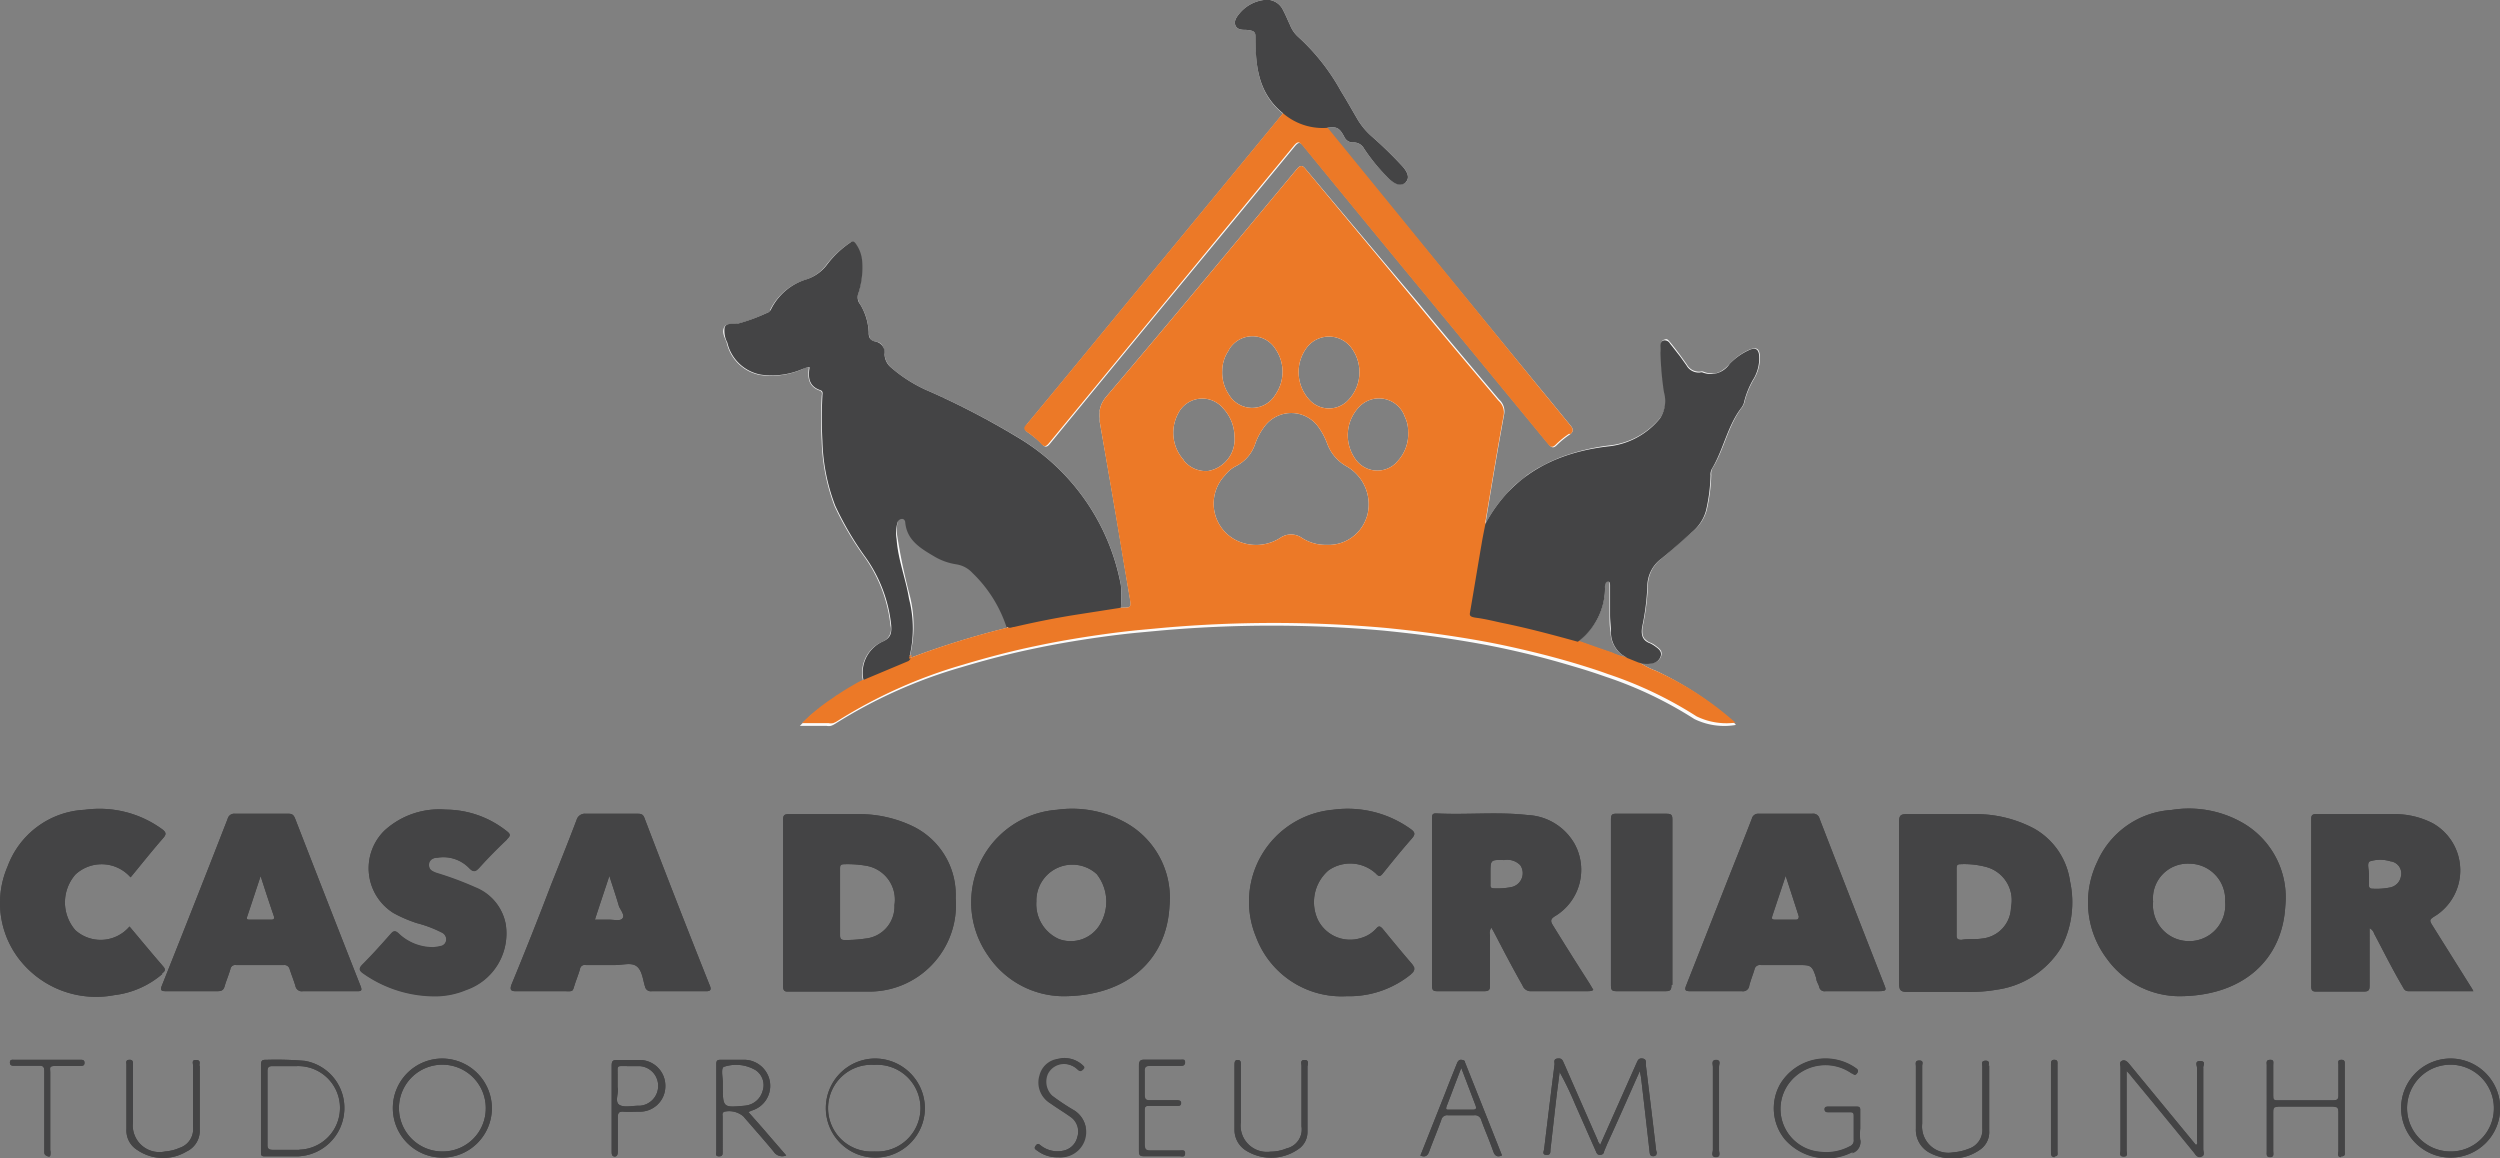 <svg xmlns="http://www.w3.org/2000/svg" id="Camada_1" data-name="Camada 1" viewBox="0 0 138.8 64.3" width="138.8" height="64.3"><rect x="0" y="0" width="138.8" height="64.3" fill="#808080" stroke="none"/><defs><style>.cls-1{fill:#444445;}.cls-2{fill:#fbfbfb;}.cls-3{fill:#ec7927;}.cls-4{fill:none;}</style></defs><path class="cls-1" d="M6.15,60.76c0,.17-.11.16-.23.17-.44,0-.88,0-1.31,0s-.37.06-.36.35c0,1.44,0,2.89,0,4.33a.68.68,0,0,1,0,.29c0,.1-.15.06-.24,0s-.09-.13-.09-.21V63.44c0-.74,0-1.48,0-2.22,0-.24-.07-.31-.3-.3-.45,0-.9,0-1.35,0-.13,0-.26,0-.26-.18s.14-.15.24-.15H5.92c.11,0,.23,0,.23.16Z" transform="translate(-1.46 -1.75)"></path><path class="cls-1" d="M10.48,55.82A5,5,0,0,1,7.8,57a5.4,5.4,0,0,1-5-1.67,5.1,5.1,0,0,1-.92-5.47,4.81,4.81,0,0,1,4.29-3.15,5.91,5.91,0,0,1,4.28,1.07c.23.17.27.28.06.51-.61.7-1.19,1.43-1.8,2.17a2.14,2.14,0,0,0-3.06-.16,2.35,2.35,0,0,0,0,3.1,2.1,2.1,0,0,0,3-.21c.63.75,1.25,1.5,1.89,2.24.17.21,0,.29-.11.39Z" transform="translate(-1.46 -1.75)"></path><path class="cls-1" d="M12.55,60.92c0,1.18,0,2.36,0,3.54a1.27,1.27,0,0,1-.73,1.22,2.54,2.54,0,0,1-2.75-.09,1.27,1.27,0,0,1-.59-1.15c0-.58,0-1.16,0-1.73s0-1.24,0-1.85c0-.11-.06-.26.16-.27s.2.14.2.28v3.2a1.48,1.48,0,0,0,1.79,1.61,2.48,2.48,0,0,0,.8-.2,1.09,1.09,0,0,0,.75-1.13c0-1.15,0-2.29,0-3.43,0-.13-.1-.33.17-.32s.18.19.18.32Z" transform="translate(-1.46 -1.75)"></path><path class="cls-1" d="M18.39,60.65a18.35,18.35,0,0,0-2.1-.06c-.26,0-.34,0-.34.32,0,.78,0,1.56,0,2.34s0,1.63,0,2.44c0,.2,0,.27.25.26.6,0,1.2,0,1.8,0a2.68,2.68,0,0,0,2.56-2.36A2.65,2.65,0,0,0,18.39,60.65Zm-.31,4.94c-.49,0-1,0-1.47,0-.23,0-.31-.07-.3-.3,0-.69,0-1.38,0-2.07s0-1.36,0-2c0-.21.07-.28.28-.28.45,0,.9,0,1.36,0a2.32,2.32,0,0,1,.13,4.64Z" transform="translate(-1.46 -1.75)"></path><path class="cls-1" d="M21.48,56.5q-1.83-4.65-3.63-9.29c-.08-.21-.17-.29-.4-.28H14.51a.37.37,0,0,0-.41.28q-1.81,4.65-3.66,9.28c-.1.25,0,.29.21.29h2.9c.24,0,.33-.08.39-.3s.22-.61.31-.92a.27.27,0,0,1,.32-.23c.88,0,1.76,0,2.64,0a.3.3,0,0,1,.33.22c.1.31.22.61.32.93a.36.36,0,0,0,.43.3c.48,0,1,0,1.46,0H21.3C21.55,56.79,21.56,56.71,21.48,56.5Zm-5-3.69H15.34c-.14,0-.21,0-.15-.19.24-.71.47-1.42.74-2.23.26.81.49,1.51.73,2.21C16.72,52.79,16.63,52.82,16.47,52.81Z" transform="translate(-1.46 -1.75)"></path><path class="cls-1" d="M26,60.52a2.75,2.75,0,1,0,2.77,2.78A2.77,2.77,0,0,0,26,60.52Zm0,5.16a2.41,2.41,0,1,1,2.43-2.4A2.39,2.39,0,0,1,26,65.68Z" transform="translate(-1.46 -1.75)"></path><path class="cls-1" d="M29.63,48.35q-.81.76-1.56,1.59c-.2.21-.31.26-.55,0a2,2,0,0,0-1.76-.57c-.23,0-.46.11-.48.39s.2.36.4.44a18.36,18.36,0,0,1,2.18.81,2.74,2.74,0,0,1,1.68,2.05,3.31,3.31,0,0,1-2.19,3.63,4.5,4.5,0,0,1-1.61.35,6.92,6.92,0,0,1-4.11-1.26c-.21-.15-.28-.25-.06-.48.55-.55,1.07-1.13,1.59-1.72.16-.18.26-.18.45,0a2.73,2.73,0,0,0,1.92.75,2.38,2.38,0,0,0,.37-.06.37.37,0,0,0,.33-.32.42.42,0,0,0-.23-.44A7,7,0,0,0,24.6,53a7.6,7.6,0,0,1-1.28-.55,2.93,2.93,0,0,1-.5-4.6,4.51,4.51,0,0,1,3.4-1.15A5.48,5.48,0,0,1,29.6,47.9c.21.16.22.25,0,.45Z" transform="translate(-1.46 -1.75)"></path><path class="cls-1" d="M37,60.6c-.43,0-.86,0-1.29,0-.24,0-.29.08-.29.31,0,.79,0,1.58,0,2.37v2.41c0,.11,0,.26.16.27s.18-.15.18-.28c0-.63,0-1.26,0-1.88,0-.24.05-.35.31-.33s.61,0,.91,0a1.41,1.41,0,0,0,1.42-1.4A1.43,1.43,0,0,0,37,60.6Zm0,2.54h-.08c-.37,0-.84.12-1.09-.06s0-.68-.08-.95v-.68c0-.58-.08-.51.53-.51h.67A1.09,1.09,0,0,1,38,62,1.1,1.1,0,0,1,37,63.14Z" transform="translate(-1.46 -1.75)"></path><path class="cls-1" d="M40.84,56.4Q39,51.78,37.23,47.14c-.08-.2-.21-.21-.38-.21-1,0-1.91,0-2.86,0a.48.48,0,0,0-.52.35c-.46,1.21-.94,2.41-1.42,3.61Q31,53.65,29.86,56.41c-.12.32,0,.38.27.37h2.52c.73,0,.55.1.78-.55.08-.22.16-.44.23-.67a.26.26,0,0,1,.32-.23c.53,0,1.06,0,1.58,0s.95-.16,1.25.07.34.73.46,1.12a.33.33,0,0,0,.39.26h1.47c.48,0,.95,0,1.43,0C40.89,56.8,41,56.74,40.84,56.4ZM36,52.76c-.11.13-.47.05-.72.05h-.79c.26-.81.52-1.57.8-2.43.2.62.38,1.15.54,1.7C35.94,52.31,36.18,52.6,36,52.76Z" transform="translate(-1.46 -1.75)"></path><path class="cls-1" d="M44.08,64.71c-.34-.4-.69-.79-1.07-1.22l.18-.08a1.43,1.43,0,0,0,1-1.68,1.46,1.46,0,0,0-1.48-1.14H41.53c-.22,0-.31,0-.3.28,0,1.61,0,3.21,0,4.82,0,.11-.07.26.15.26s.2-.13.2-.27V63.76c0-.1-.05-.23.1-.29a1.22,1.22,0,0,1,1.05.26c.56.65,1.13,1.29,1.67,1.94a.57.57,0,0,0,.71.23Zm-1.29-1.57c-1.2.11-1.2.11-1.2-1.15v-.15c0-.3-.13-.83.09-.87a2.13,2.13,0,0,1,1.74.2,1,1,0,0,1,.38,1.15,1.11,1.11,0,0,1-.93.81Z" transform="translate(-1.46 -1.75)"></path><path class="cls-1" d="M50,60.52a2.75,2.75,0,1,0,2.81,2.73A2.77,2.77,0,0,0,50,60.52Zm0,5.16a2.41,2.41,0,1,1,0-4.81,2.41,2.41,0,1,1,0,4.81Z" transform="translate(-1.46 -1.75)"></path><path class="cls-1" d="M52.15,47.63a6.87,6.87,0,0,0-3-.68c-1.29,0-2.59,0-3.88,0-.26,0-.34.06-.33.33,0,1.53,0,3.06,0,4.59v4.6c0,.17,0,.34.25.33,1.47,0,2.95,0,4.41,0a4.81,4.81,0,0,0,4.92-5.19A4.23,4.23,0,0,0,52.15,47.63Zm-2.64,6.23a7.45,7.45,0,0,1-1.16.08c-.21,0-.25-.09-.25-.27,0-.62,0-1.23,0-1.85s0-1.21,0-1.81c0-.21,0-.28.27-.28a6,6,0,0,1,1.2.09A1.91,1.91,0,0,1,51.12,52,1.79,1.79,0,0,1,49.51,53.86Z" transform="translate(-1.46 -1.75)"></path><path class="cls-1" d="M61.67,64.36A1.41,1.41,0,0,1,60.19,66a1.8,1.8,0,0,1-1.12-.35c-.09-.07-.24-.12-.11-.29s.19-.08.3,0a1.49,1.49,0,0,0,1.21.28,1,1,0,0,0,.8-.75A1,1,0,0,0,61,63.82c-.39-.28-.8-.52-1.19-.8a1.34,1.34,0,0,1-.59-1.54,1.22,1.22,0,0,1,1-.92,1.44,1.44,0,0,1,1.37.34c.09.08.11.14,0,.24s-.16.11-.27,0a1.16,1.16,0,0,0-.68-.31,1,1,0,0,0-1,.55,1.08,1.08,0,0,0,.25,1.21,12.8,12.8,0,0,0,1.15.77,1.42,1.42,0,0,1,.7,1Z" transform="translate(-1.46 -1.75)"></path><path class="cls-1" d="M63.8,47.34a6.09,6.09,0,0,0-3.66-.63,5.15,5.15,0,0,0-3.82,8.1,5.07,5.07,0,0,0,4.15,2.25c3.55,0,5.76-2,5.92-5A4.78,4.78,0,0,0,63.8,47.34Zm-1.32,5.82a1.89,1.89,0,0,1-2.22.73A2.12,2.12,0,0,1,59,51.8a2,2,0,0,1,3.35-1.52A2.47,2.47,0,0,1,62.48,53.16Z" transform="translate(-1.46 -1.75)"></path><path class="cls-1" d="M65,61.22q0,.66,0,1.32c0,.23.06.31.3.3.49,0,1,0,1.47,0,.11,0,.26,0,.25.17s-.14.14-.24.14c-.49,0-1,0-1.47,0-.23,0-.32,0-.31.29,0,.62,0,1.23,0,1.85,0,.26.06.35.33.34.54,0,1.08,0,1.62,0,.13,0,.3-.06.29.17s-.16.15-.27.15c-.68,0-1.36,0-2,0-.26,0-.28-.09-.28-.3,0-.8,0-1.59,0-2.38s0-1.58,0-2.37c0-.25.07-.32.31-.31h2c.1,0,.23-.05.23.14s-.1.2-.23.2h-1.7c-.22,0-.32.06-.31.29Z" transform="translate(-1.46 -1.75)"></path><path class="cls-1" d="M74.05,60.93c0,.6,0,1.21,0,1.81h0v1.85a1.14,1.14,0,0,1-.41.89,2.64,2.64,0,0,1-3,.15A1.35,1.35,0,0,1,70,64.46c0-1.19,0-2.38,0-3.58,0-.13,0-.29.19-.28s.16.18.16.29v3.17A1.46,1.46,0,0,0,72,65.69a2.28,2.28,0,0,0,.89-.18,1.08,1.08,0,0,0,.83-1.22V60.93c0-.12-.09-.33.17-.33s.17.21.17.33Z" transform="translate(-1.46 -1.75)"></path><path class="cls-1" d="M79.86,55.36c.18.21.13.33-.06.48a5.44,5.44,0,0,1-3.34,1.22H76.2a5.06,5.06,0,0,1-5-3.28,5.12,5.12,0,0,1,4.25-7.07,6,6,0,0,1,4.32,1.06c.25.18.29.29.07.54-.56.63-1.08,1.28-1.61,1.94-.13.16-.21.19-.38,0a2.1,2.1,0,0,0-2.64-.17,2.33,2.33,0,0,0-.58,2.74,2,2,0,0,0,2.42,1,1.78,1.78,0,0,0,.82-.52c.14-.16.21-.13.34,0,.55.67,1.1,1.34,1.67,2Z" transform="translate(-1.46 -1.75)"></path><path class="cls-1" d="M82.8,60.74c0-.12-.11-.14-.22-.15s-.19.09-.23.2c-.22.55-.44,1.09-.65,1.64l-1.38,3.48c.29.11.41,0,.5-.26.21-.57.45-1.14.66-1.72a.33.33,0,0,1,.38-.26c.48,0,1,0,1.43,0a.36.36,0,0,1,.41.27c.21.58.46,1.14.66,1.72.09.25.21.36.49.24Q83.83,63.32,82.8,60.74Zm.4,2.62H81.92c-.15,0-.21,0-.14-.2.26-.67.51-1.35.81-2.12l.78,2.05C83.44,63.27,83.44,63.37,83.2,63.36Z" transform="translate(-1.46 -1.75)"></path><path class="cls-2" d="M58.45,25.34c1.73-2.08,3.45-4.18,5.18-6.28l9.06-11C71.38,7,71.17,5.55,71.18,4c0-.48,0-.53-.51-.59-.23,0-.52,0-.62-.25s.08-.49.24-.68a2.11,2.11,0,0,1,1.33-.73,1,1,0,0,1,1.08.57c.14.26.25.54.38.81a1.73,1.73,0,0,0,.47.68,11.64,11.64,0,0,1,2.36,3c.3.48.59,1,.86,1.46a3.93,3.93,0,0,0,.87,1.07A22.2,22.2,0,0,1,79.34,11c.32.37.37.66.17.86s-.53.17-.9-.16A10.5,10.5,0,0,1,77.19,10a.64.64,0,0,0-.58-.34.52.52,0,0,1-.5-.28c-.28-.54-.43-.62-1-.53l2.74,3.36L87,23.36c.55.66,1.08,1.32,1.64,2,.19.22.18.34,0,.5a5,5,0,0,0-.76.62c-.18.17-.28.12-.42-.05l-6.46-7.85q-3.6-4.36-7.18-8.74c-.2-.24-.29-.16-.44,0l-4.12,5q-4.76,5.76-9.49,11.53c-.17.21-.28.26-.49,0a5.3,5.3,0,0,0-.73-.6c-.22-.15-.21-.26,0-.47Z" transform="translate(-1.46 -1.75)"></path><path class="cls-1" d="M89.63,56.23c-.64-1-1.27-2-1.93-3.07-.16-.25-.19-.38.12-.56a3,3,0,0,0,1.06-4A3.17,3.17,0,0,0,86.26,47c-1.69-.19-3.38,0-5.08-.09-.21,0-.21.11-.21.26V56.5c0,.21.06.28.27.28h2.64c.27,0,.31-.11.3-.33,0-.93,0-1.86,0-2.79a.54.54,0,0,1,.08-.41c.07.13.13.22.18.32.52,1,1,1.92,1.55,2.89a.49.49,0,0,0,.52.32H89.6c.1,0,.22,0,.32-.07C89.82,56.54,89.73,56.38,89.63,56.23ZM85.38,51a4.1,4.1,0,0,1-1,.07c-.16,0-.18-.1-.17-.22v-.6c0-.77,0-.77.76-.75a1,1,0,0,1,.9.29A.79.79,0,0,1,85.38,51Z" transform="translate(-1.46 -1.75)"></path><path class="cls-1" d="M93.38,65.62c0,.1.16.28-.08.32s-.24-.12-.26-.29c-.15-1.32-.3-2.65-.46-4a3.76,3.76,0,0,0-.08-.43c-.62,1.39-1.2,2.72-1.79,4l-.19.45c0,.1-.08.2-.23.2s-.19-.11-.23-.21l-1.17-2.65a17.28,17.28,0,0,0-.84-1.74c-.06.5-.13,1-.19,1.51-.11.94-.21,1.87-.32,2.81,0,.15,0,.3-.24.28s-.12-.22-.11-.32c.19-1.57.38-3.14.58-4.71,0-.12-.07-.29.16-.32s.28.08.35.24l1.89,4.31c0,.07.07.13.13.25l2-4.5c.08-.16.11-.34.36-.3s.16.24.18.38c.19,1.55.38,3.09.56,4.64Z" transform="translate(-1.46 -1.75)"></path><path class="cls-1" d="M94.26,56.43c0,.28-.06.36-.35.35-.9,0-1.81,0-2.71,0-.23,0-.3-.06-.3-.3,0-3.09,0-6.17,0-9.26,0-.24.08-.3.3-.29H94c.25,0,.31.07.31.31,0,1.54,0,3.09,0,4.63s0,3,0,4.56Z" transform="translate(-1.46 -1.75)"></path><path class="cls-1" d="M96.9,65.6c0,.12.12.36-.18.35s-.16-.24-.16-.37c0-1.55,0-3.09,0-4.64,0-.13-.11-.35.18-.35s.16.22.16.34c0,.77,0,1.55,0,2.33s0,1.56,0,2.34Z" transform="translate(-1.46 -1.75)"></path><path class="cls-2" d="M98.57,21.17a3.37,3.37,0,0,0-1.06.76h0l-.11.12a1.74,1.74,0,0,1-.51.37l-.18.06a.85.85,0,0,1-.23,0,1.2,1.2,0,0,1-.46-.1.26.26,0,0,0-.15,0,.77.77,0,0,1-.76-.4l-.35-.49c-.18-.24-.36-.48-.55-.71s-.2-.22-.36-.17-.16.21-.17.34a2.36,2.36,0,0,0,0,.38,15.06,15.06,0,0,0,.2,2.13,1.83,1.83,0,0,1-.22,1.46,4.24,4.24,0,0,1-2.75,1.55,11.59,11.59,0,0,0-2.41.53q-.28.09-.57.21l-.43.19-.62.32h0c-.18.11-.36.22-.53.34a.58.58,0,0,0-.15.11l-.26.21a4.72,4.72,0,0,0-.67.6l-.36.4a7.55,7.55,0,0,0-.65.89c-.1.16-.2.33-.29.5a1.09,1.09,0,0,1,0-.18c.32-1.95.64-3.89,1-5.83a.88.88,0,0,0-.28-.83c-1.49-1.77-3-3.55-4.45-5.32L74,11.2c-.16-.19-.28-.38-.54-.06-3.51,4.21-7,8.43-10.57,12.62a1.75,1.75,0,0,0-.3.49,2.33,2.33,0,0,0-.07.25.25.25,0,0,0,0,.12,2.28,2.28,0,0,0,0,.37,1.5,1.5,0,0,0,0,.2c.29,1.62.57,3.25.85,4.88s.54,3.25.82,4.88c.09.54.08.54-.5.54a6.84,6.84,0,0,0,0-1.28A12.16,12.16,0,0,0,57.92,26a43.85,43.85,0,0,0-4.81-2.5,8,8,0,0,1-2.17-1.34,1.07,1.07,0,0,1-.37-.75c0-.31-.12-.64-.47-.69s-.38-.23-.41-.5a3.14,3.14,0,0,0-.47-1.57.75.75,0,0,1-.1-.2.59.59,0,0,1,0-.45,4.92,4.92,0,0,0,.18-1.71,1.92,1.92,0,0,0-.34-.95c-.1-.16-.19-.23-.37-.07a5.66,5.66,0,0,0-1.23,1.16,2.33,2.33,0,0,1-1.14.84,3.25,3.25,0,0,0-2,1.69c0,.12-.16.16-.26.2a9.27,9.27,0,0,1-1.55.57c-.26.07-.64-.08-.76.22s.07.57.16.84a2.35,2.35,0,0,0,1.85,1.78,4.28,4.28,0,0,0,2.29-.3c.13-.05.25-.15.42-.11-.09.58,0,1.06.59,1.27.18.06.13.2.12.32a23,23,0,0,0,0,2.49,11.08,11.08,0,0,0,.71,3.6,17.34,17.34,0,0,0,1.68,2.85,8,8,0,0,1,1.43,3.8.74.74,0,0,1-.41.87,1.89,1.89,0,0,0-1.12,2.16c-.08.06-.16.13-.24.18-.23.12-.45.25-.67.38s-.41.25-.6.38a1.07,1.07,0,0,0-.22.15l-.33.23-.37.26-.36.29a7.22,7.22,0,0,0-.71.66h1.48a.61.61,0,0,0,.24,0,1,1,0,0,0,.23-.11,27.2,27.2,0,0,1,7-3.14c.9-.27,1.81-.52,2.72-.74.57-.14,1.14-.26,1.72-.38,1.14-.23,2.3-.42,3.46-.58.58-.08,1.17-.15,1.75-.21l1.4-.13a70.23,70.23,0,0,1,12.39,0c.9.09,1.79.19,2.68.31s1.78.26,2.67.42,1.76.35,2.64.56,1.74.45,2.61.71c.59.17,1.17.36,1.74.56a22.09,22.09,0,0,1,4.93,2.35,3.77,3.77,0,0,0,2.3.33.21.21,0,0,0-.08-.1.5.5,0,0,0-.08-.07A17.52,17.52,0,0,0,93.41,39a4.53,4.53,0,0,1-1-.52,1.33,1.33,0,0,0,.81.07.54.54,0,0,0,.48-.42c.06-.23-.1-.37-.27-.49a1.32,1.32,0,0,0-.32-.2.74.74,0,0,1-.3-.19.19.19,0,0,1-.07-.08.49.49,0,0,1-.08-.18,1.35,1.35,0,0,1,0-.45,13.21,13.21,0,0,0,.29-2.24,1.93,1.93,0,0,1,.8-1.57c.56-.48,1.12-1,1.67-1.46a2.32,2.32,0,0,0,.8-1.21,9.72,9.72,0,0,0,.25-1.94.63.63,0,0,1,.06-.36c.67-1.08.87-2.39,1.66-3.41a1,1,0,0,0,.15-.38,4.81,4.81,0,0,1,.52-1.21,2.29,2.29,0,0,0,.31-1.26C99.13,21.11,99,21,98.57,21.17ZM57.36,36.63l-.07,0a47.35,47.35,0,0,0-5.35,1.67.86.86,0,0,0,.13-.14l-.09,0a6.86,6.86,0,0,0,0-3.31,33.54,33.54,0,0,1-.7-3.31,2.09,2.09,0,0,1,.05-.93.28.28,0,0,1,.25-.2.21.21,0,0,1,.19.21c.1,1,.87,1.44,1.61,1.88a3.46,3.46,0,0,0,1.2.43,1.1,1.1,0,0,1,.26.06,1.83,1.83,0,0,1,.46.24,1.71,1.71,0,0,1,.2.18,7.48,7.48,0,0,1,1.89,3l-.06,0,.07,0A.22.22,0,0,1,57.36,36.63ZM74.05,21a1.55,1.55,0,0,1,2.48.12A2.25,2.25,0,0,1,76.28,24a1.47,1.47,0,0,1-2.07,0A2.27,2.27,0,0,1,74.05,21Zm-4.36.17a1.51,1.51,0,0,1,2.58-.05,2.23,2.23,0,0,1,0,2.54,1.5,1.5,0,0,1-2.58,0,2.18,2.18,0,0,1-.37-1.33A2,2,0,0,1,69.69,21.19Zm-2.51,6.12a2.26,2.26,0,0,1-.32-2.56,1.5,1.5,0,0,1,2.49-.33A2.35,2.35,0,0,1,70,26a1.78,1.78,0,0,1-1.47,1.9A1.56,1.56,0,0,1,67.18,27.31Zm10.17,3.13A2.22,2.22,0,0,1,75.11,32a2.41,2.41,0,0,1-1.36-.38,1.05,1.05,0,0,0-1.22,0,2.49,2.49,0,0,1-2.14.25,2.28,2.28,0,0,1-.9-3.75,1.74,1.74,0,0,1,.57-.48,2.14,2.14,0,0,0,1.1-1.28,3.65,3.65,0,0,1,.52-.95,1.85,1.85,0,0,1,3,.08,3.86,3.86,0,0,1,.47.9,2.38,2.38,0,0,0,1.07,1.25A2.43,2.43,0,0,1,77.35,30.44Zm1.65-3a1.48,1.48,0,0,1-2.25-.13,2.28,2.28,0,0,1,.22-3,1.52,1.52,0,0,1,2.49.61,1.8,1.8,0,0,1,.18.8A2.21,2.21,0,0,1,79,27.41ZM90.93,38c-.63-.21-1.24-.43-1.86-.65l.09-.07a4.07,4.07,0,0,0,.84-.93,3.77,3.77,0,0,0,.35-.73,4.16,4.16,0,0,0,.19-.81l0-.43a.76.76,0,0,0,0-.15c0-.11.06-.21.17-.22s.11.14.11.23c0,.54,0,1.08,0,1.61,0,.34,0,.68.06,1a1.56,1.56,0,0,0,.62,1.24h0a2.46,2.46,0,0,0,.27.17A3.35,3.35,0,0,1,90.93,38Z" transform="translate(-1.46 -1.75)"></path><path class="cls-1" d="M104.75,65a.63.63,0,0,1-.44.72,3.1,3.1,0,0,1-3.75-.7,2.72,2.72,0,0,1-.27-3.06,2.94,2.94,0,0,1,4.16-.93c.11.08.24.14.11.32s-.21,0-.3,0a2.53,2.53,0,0,0-3.45.52,2.39,2.39,0,0,0,1.69,3.84,2.77,2.77,0,0,0,1.67-.31.34.34,0,0,0,.21-.36c0-.42,0-.85,0-1.28,0-.19,0-.26-.25-.25H103c-.1,0-.23,0-.24-.15s.11-.16.23-.16h1.54c.17,0,.22.05.21.21,0,.32,0,.63,0,1a3.75,3.75,0,0,0,0,.67Z" transform="translate(-1.46 -1.75)"></path><path class="cls-1" d="M106.06,56.39q-1.8-4.59-3.58-9.19a.36.36,0,0,0-.42-.27H99.12a.36.36,0,0,0-.4.28c-.44,1.14-.89,2.27-1.34,3.4q-1.14,2.91-2.29,5.82c-.12.29-.07.36.24.35h2.83a.35.35,0,0,0,.42-.31c.08-.31.2-.6.29-.9a.3.3,0,0,1,.35-.24c.69,0,1.38,0,2.08,0s.77,0,1,.74c0,.16.12.31.16.46a.3.3,0,0,0,.36.25h1.51c.47,0,.95,0,1.43,0S106.18,56.7,106.06,56.39Zm-4.9-3.58H100c-.21,0-.17-.11-.13-.24l.73-2.19c.27.82.5,1.53.73,2.25C101.32,52.74,101.31,52.81,101.16,52.81Z" transform="translate(-1.46 -1.75)"></path><path class="cls-1" d="M111.9,60.91c0,.61,0,1.23,0,1.85s0,1.18,0,1.77a1.18,1.18,0,0,1-.44,1,2.67,2.67,0,0,1-2.87.22,1.44,1.44,0,0,1-.76-1.34c0-1.15,0-2.31,0-3.46,0-.14-.07-.32.19-.32s.16.19.16.3c0,1.07,0,2.14,0,3.21a1.46,1.46,0,0,0,1.71,1.59,2.9,2.9,0,0,0,.87-.2,1.1,1.1,0,0,0,.76-1.13c0-1.14,0-2.29,0-3.43,0-.13-.09-.32.17-.33s.18.18.18.31Z" transform="translate(-1.46 -1.75)"></path><path class="cls-1" d="M115.69,65.68c0,.11.06.26-.15.27s-.21-.13-.21-.27V60.86c0-.14,0-.28.2-.27s.16.16.16.27v4.82Z" transform="translate(-1.46 -1.75)"></path><path class="cls-1" d="M116.39,50.69a4,4,0,0,0-2-2.94,6.89,6.89,0,0,0-3.26-.8c-1.27,0-2.54,0-3.81,0-.32,0-.42.07-.42.41,0,1.51,0,3,0,4.52s0,3,0,4.45c0,.37.06.5.47.49,1.11,0,2.23,0,3.35,0a8.35,8.35,0,0,0,1.58-.12,5,5,0,0,0,3.62-2.38A5.44,5.44,0,0,0,116.39,50.69Zm-4.9,3.17c-.37.06-.75,0-1.13.07-.22,0-.28-.07-.27-.28,0-.6,0-1.21,0-1.81V50c0-.16,0-.27.21-.27a4.65,4.65,0,0,1,1.49.17,1.91,1.91,0,0,1,1.32,2.22A1.78,1.78,0,0,1,111.49,53.86Z" transform="translate(-1.46 -1.75)"></path><path class="cls-1" d="M123.79,61c0,1.54,0,3.07,0,4.6,0,.13.09.3-.09.37s-.29,0-.41-.19q-1.71-2.1-3.44-4.19a3.88,3.88,0,0,0-.32-.37v4.43c0,.12.1.33-.17.32s-.17-.21-.17-.33V61c0-.12-.08-.29.09-.36s.3.06.41.2l3.59,4.36.1.12c.12-.07.06-.18.06-.27,0-1.35,0-2.69,0-4,0-.14-.15-.4.18-.39s.16.24.16.37Z" transform="translate(-1.46 -1.75)"></path><path class="cls-1" d="M125.82,47.35a6,6,0,0,0-3.8-.63,4.83,4.83,0,0,0-4.12,2.88,5.19,5.19,0,0,0,.52,5.36,5,5,0,0,0,4,2.1c3.55,0,5.75-2,5.92-5A4.78,4.78,0,0,0,125.82,47.35ZM122.9,54A2,2,0,0,1,121,51.81a1.93,1.93,0,0,1,2-2.11,2,2,0,0,1,2,2.12A2,2,0,0,1,122.9,54Z" transform="translate(-1.46 -1.75)"></path><path class="cls-1" d="M131.64,65.65c0,.14.06.31-.2.3s-.15-.2-.15-.31c0-.73,0-1.45,0-2.18,0-.26-.08-.31-.32-.31h-3c-.23,0-.3.05-.3.29,0,.74,0,1.48,0,2.22,0,.12.07.29-.17.29s-.19-.15-.19-.28V60.88c0-.12-.06-.28.18-.29s.18.15.18.28c0,.56,0,1.13,0,1.69,0,.21,0,.29.27.28,1,0,2,0,3.05,0,.22,0,.31-.05.3-.29,0-.56,0-1.13,0-1.69,0-.11-.07-.26.15-.27s.2.13.2.27v4.79Z" transform="translate(-1.46 -1.75)"></path><path class="cls-1" d="M138.65,56.55l-2.08-3.32c-.26-.41-.26-.41.16-.67a3,3,0,0,0-.2-5.1,4.59,4.59,0,0,0-2.11-.51c-1.45,0-2.91,0-4.37,0-.22,0-.27.07-.27.28q0,4.63,0,9.27c0,.22.05.31.29.3h2.64c.27,0,.31-.1.31-.33,0-.58,0-1.16,0-1.73V53.28a.54.54,0,0,1,.26.32c.53,1,1,1.95,1.57,2.92.07.13.13.26.32.26h3.61A2,2,0,0,0,138.65,56.55Zm-3.89-6.14a.76.76,0,0,1-.59.61,3.79,3.79,0,0,1-1,.07c-.14,0-.19-.07-.19-.21s0-.4,0-.64-.12-.59.06-.67a1.92,1.92,0,0,1,1.14,0A.68.68,0,0,1,134.76,50.41Z" transform="translate(-1.46 -1.75)"></path><path class="cls-1" d="M137.47,60.52a2.75,2.75,0,1,0,2.8,2.75A2.76,2.76,0,0,0,137.47,60.52Zm0,5.16a2.41,2.41,0,1,1,2.45-2.38A2.39,2.39,0,0,1,137.45,65.68Z" transform="translate(-1.46 -1.75)"></path><path class="cls-3" d="M97.82,41.88a.5.5,0,0,0-.08-.07A17.52,17.52,0,0,0,93.41,39a4.53,4.53,0,0,1-1-.52,1.14,1.14,0,0,0-.65-.34l-.19-.06a2.46,2.46,0,0,0,.27.17,3.35,3.35,0,0,1-.88-.28c-.63-.21-1.24-.43-1.86-.65l.09-.07-.1,0A52,52,0,0,0,83.68,36c-.47-.08-.49-.12-.41-.6.22-1.37.45-2.75.67-4.12,0-.15.09-.29,0-.44a1.09,1.09,0,0,1,0-.18c.33-1.95.64-3.89,1-5.83a.88.88,0,0,0-.28-.83c-1.49-1.77-3-3.55-4.45-5.32L74,11.2c-.16-.19-.28-.38-.54-.06-3.51,4.21-7,8.43-10.57,12.62a1.75,1.75,0,0,0-.3.49,2.33,2.33,0,0,0-.07.25.25.25,0,0,0,0,.12,2.28,2.28,0,0,0,0,.37l0,.2.84,4.88c.27,1.62.54,3.25.82,4.88.09.54.08.54-.5.54a.45.45,0,0,0-.36,0c-1.24.19-2.49.36-3.72.6a21.06,21.06,0,0,1-2.21.44h0l-.06,0,.07,0a.22.22,0,0,1,0,.08l-.07,0a47.35,47.35,0,0,0-5.35,1.67.86.86,0,0,0,.13-.14l-.09,0,0,0c-.74.34-1.49.64-2.21,1-.12.06-.27.08-.32.23s-.16.13-.24.18c-.23.12-.45.25-.67.38s-.41.25-.6.38a1.07,1.07,0,0,0-.22.15l-.33.22-.37.27-.36.29a7.22,7.22,0,0,0-.71.66h1.48a.61.61,0,0,0,.24,0,1,1,0,0,0,.23-.11,27.2,27.2,0,0,1,7-3.14c.9-.27,1.81-.52,2.72-.74.57-.14,1.14-.26,1.72-.38,1.14-.23,2.3-.42,3.46-.58.58-.08,1.17-.15,1.75-.21l1.4-.13a70.23,70.23,0,0,1,12.39,0c.9.09,1.79.19,2.68.31s1.78.26,2.67.42,1.76.35,2.64.56,1.74.44,2.61.7c.59.18,1.17.36,1.74.57a22.09,22.09,0,0,1,4.93,2.35,3.77,3.77,0,0,0,2.3.33A.21.21,0,0,0,97.82,41.88ZM74.05,21a1.55,1.55,0,0,1,2.48.12A2.25,2.25,0,0,1,76.28,24a1.47,1.47,0,0,1-2.07,0A2.27,2.27,0,0,1,74.05,21Zm-4.36.17a1.51,1.51,0,0,1,2.58-.05,2.23,2.23,0,0,1,0,2.54,1.5,1.5,0,0,1-2.58,0,2.18,2.18,0,0,1-.37-1.33A2,2,0,0,1,69.69,21.19Zm-2.51,6.12a2.26,2.26,0,0,1-.32-2.56,1.5,1.5,0,0,1,2.49-.33A2.35,2.35,0,0,1,70,26a1.78,1.78,0,0,1-1.47,1.9A1.56,1.56,0,0,1,67.18,27.31Zm10.17,3.13A2.22,2.22,0,0,1,75.11,32a2.41,2.41,0,0,1-1.36-.38,1.05,1.05,0,0,0-1.22,0,2.49,2.49,0,0,1-2.14.25,2.28,2.28,0,0,1-.9-3.75,1.74,1.74,0,0,1,.57-.48,2.14,2.14,0,0,0,1.1-1.28,3.65,3.65,0,0,1,.52-.95,1.85,1.85,0,0,1,3,.08,3.86,3.86,0,0,1,.47.9,2.38,2.38,0,0,0,1.07,1.25A2.43,2.43,0,0,1,77.35,30.44Zm1.65-3a1.48,1.48,0,0,1-2.25-.13,2.28,2.28,0,0,1,.22-3,1.52,1.52,0,0,1,2.49.61,1.8,1.8,0,0,1,.18.8A2.21,2.21,0,0,1,79,27.41Z" transform="translate(-1.46 -1.75)"></path><path class="cls-1" d="M63.7,35.49l-2.56.4c-1.13.18-2.26.41-3.38.67-.11,0-.24.1-.35,0l-.07,0,0,0a7.37,7.37,0,0,0-1.89-3,1.53,1.53,0,0,0-.91-.48,3.39,3.39,0,0,1-1.2-.43c-.74-.44-1.52-.88-1.62-1.88,0-.1-.06-.21-.18-.21a.27.27,0,0,0-.25.2,2.09,2.09,0,0,0-.05.93c.08,1.14.51,2.2.69,3.31a6.63,6.63,0,0,1,0,3.31l.09,0a.53.53,0,0,1-.12.14L49.4,39.5a1.9,1.9,0,0,1,1.13-2.16c.42-.22.43-.49.41-.87a7.87,7.87,0,0,0-1.44-3.8,17.28,17.28,0,0,1-1.67-2.85,10.82,10.82,0,0,1-.71-3.6,23,23,0,0,1,0-2.49c0-.12.06-.26-.12-.32-.62-.21-.69-.69-.59-1.27-.17,0-.29.06-.42.11a4.3,4.3,0,0,1-2.29.3,2.35,2.35,0,0,1-1.86-1.78,1.41,1.41,0,0,1-.15-.84c.11-.3.5-.15.76-.22A9.61,9.61,0,0,0,44,19.14a.4.4,0,0,0,.26-.2,3.23,3.23,0,0,1,2-1.69,2.33,2.33,0,0,0,1.14-.84,5.39,5.39,0,0,1,1.22-1.16c.19-.16.28-.09.38.07a1.9,1.9,0,0,1,.33.95A4.68,4.68,0,0,1,49.13,18a.63.63,0,0,0,.09.65,3.24,3.24,0,0,1,.47,1.57c0,.27.08.44.41.5a.62.62,0,0,1,.47.69,1,1,0,0,0,.37.75,8,8,0,0,0,2.17,1.34,43.71,43.71,0,0,1,4.8,2.5,12.14,12.14,0,0,1,5.78,8.23,7.82,7.82,0,0,1,0,1.28Z" transform="translate(-1.46 -1.75)"></path><path class="cls-1" d="M98.82,22.78A4.78,4.78,0,0,0,98.31,24a.91.91,0,0,1-.16.38c-.78,1-1,2.33-1.65,3.41a.63.63,0,0,0-.07.36,9.72,9.72,0,0,1-.25,1.94,2.34,2.34,0,0,1-.79,1.21c-.55.5-1.12,1-1.68,1.46a1.92,1.92,0,0,0-.79,1.57,13.35,13.35,0,0,1-.29,2.24c-.06.41,0,.74.45.9a1.87,1.87,0,0,1,.32.2c.17.12.32.26.27.49a.57.57,0,0,1-.48.42,1.36,1.36,0,0,1-.82-.07l-.57-.23-.27-.17h0a1.56,1.56,0,0,1-.63-1.23c0-.34-.05-.68-.05-1,0-.53,0-1.07,0-1.61,0-.09,0-.23-.11-.23s-.16.11-.17.22a.76.76,0,0,0,0,.15,3.74,3.74,0,0,1-1.41,2.9l-.1.07c-1.41-.39-2.83-.77-4.27-1.06-.45-.1-.9-.21-1.36-.27s-.37-.17-.33-.44c.21-1.22.41-2.45.62-3.67.06-.37.14-.74.21-1.11,1.48-2.77,4-4,6.95-4.31a4.27,4.27,0,0,0,2.75-1.55,1.79,1.79,0,0,0,.21-1.46,17,17,0,0,1-.19-2.13c0-.13,0-.26,0-.38s0-.3.18-.35a.34.34,0,0,1,.35.18c.19.23.37.47.56.71l.35.49a.77.77,0,0,0,.76.4.23.23,0,0,1,.14,0,1.25,1.25,0,0,0,1.5-.48,3.53,3.53,0,0,1,1.07-.76c.37-.17.55-.06.57.35a2.24,2.24,0,0,1-.32,1.26Z" transform="translate(-1.46 -1.75)"></path><path class="cls-1" d="M125.82,47.35a6,6,0,0,0-3.8-.63,4.83,4.83,0,0,0-4.12,2.88,5.19,5.19,0,0,0,.52,5.36,5,5,0,0,0,4,2.1c3.55,0,5.75-2,5.92-5A4.78,4.78,0,0,0,125.82,47.35ZM122.9,54A2,2,0,0,1,121,51.81a1.93,1.93,0,0,1,2-2.11,2,2,0,0,1,2,2.12A2,2,0,0,1,122.9,54Z" transform="translate(-1.46 -1.75)"></path><path class="cls-1" d="M63.8,47.34a6.09,6.09,0,0,0-3.66-.63,5.15,5.15,0,0,0-3.82,8.1,5.07,5.07,0,0,0,4.15,2.25c3.55,0,5.76-2,5.92-5A4.78,4.78,0,0,0,63.8,47.34Zm-1.32,5.82a1.89,1.89,0,0,1-2.22.73A2.12,2.12,0,0,1,59,51.8a2,2,0,0,1,3.35-1.52A2.47,2.47,0,0,1,62.48,53.16Z" transform="translate(-1.46 -1.75)"></path><path class="cls-1" d="M116.39,50.69a4,4,0,0,0-2-2.94,6.89,6.89,0,0,0-3.26-.8c-1.27,0-2.54,0-3.81,0-.32,0-.42.07-.42.41,0,1.51,0,3,0,4.52s0,3,0,4.45c0,.37.06.5.47.49,1.11,0,2.23,0,3.35,0a8.35,8.35,0,0,0,1.58-.12,5,5,0,0,0,3.62-2.38A5.44,5.44,0,0,0,116.39,50.69Zm-4.9,3.17c-.37.06-.75,0-1.13.07-.22,0-.28-.07-.27-.28,0-.6,0-1.21,0-1.81V50c0-.16,0-.27.21-.27a4.65,4.65,0,0,1,1.49.17,1.91,1.91,0,0,1,1.32,2.22A1.78,1.78,0,0,1,111.49,53.86Z" transform="translate(-1.46 -1.75)"></path><path class="cls-1" d="M52.15,47.63a6.87,6.87,0,0,0-3-.68c-1.29,0-2.59,0-3.88,0-.26,0-.34.06-.33.33,0,1.53,0,3.06,0,4.59v4.6c0,.17,0,.34.25.33,1.47,0,2.95,0,4.41,0a4.81,4.81,0,0,0,4.92-5.19A4.23,4.23,0,0,0,52.15,47.63Zm-2.64,6.23a7.45,7.45,0,0,1-1.16.08c-.21,0-.25-.09-.25-.27,0-.62,0-1.23,0-1.85s0-1.21,0-1.81c0-.21,0-.28.27-.28a6,6,0,0,1,1.2.09A1.91,1.91,0,0,1,51.12,52,1.79,1.79,0,0,1,49.51,53.86Z" transform="translate(-1.46 -1.75)"></path><path class="cls-3" d="M88.58,25.83a5,5,0,0,0-.76.62c-.18.17-.28.12-.42-.05l-6.46-7.85q-3.6-4.36-7.18-8.74c-.2-.24-.29-.16-.44,0l-4.12,5q-4.74,5.76-9.49,11.53c-.17.21-.28.26-.49,0a5.3,5.3,0,0,0-.73-.6c-.22-.15-.21-.26,0-.47,1.73-2.08,3.45-4.18,5.18-6.28l9.06-11c.16-.06.27,0,.38.11a2.71,2.71,0,0,0,1.71.57c.11,0,.23,0,.3.11l2.74,3.36L87,23.36c.55.66,1.08,1.32,1.64,2,.19.22.18.34,0,.5Z" transform="translate(-1.46 -1.75)"></path><path class="cls-1" d="M138.65,56.55l-2.08-3.32c-.26-.41-.26-.41.16-.67a3,3,0,0,0-.2-5.1,4.59,4.59,0,0,0-2.11-.51c-1.45,0-2.91,0-4.37,0-.22,0-.27.07-.27.28q0,4.63,0,9.27c0,.22.05.31.29.3h2.64c.27,0,.31-.1.31-.33,0-.58,0-1.16,0-1.73V53.28a.54.54,0,0,1,.26.32c.53,1,1,1.95,1.57,2.92.07.13.13.26.32.26h3.61A2,2,0,0,0,138.65,56.55Zm-3.89-6.14a.76.76,0,0,1-.59.61,3.79,3.79,0,0,1-1,.07c-.14,0-.19-.07-.19-.21s0-.4,0-.64-.12-.59.06-.67a1.92,1.92,0,0,1,1.14,0A.68.68,0,0,1,134.76,50.41Z" transform="translate(-1.46 -1.75)"></path><path class="cls-1" d="M89.63,56.23c-.64-1-1.27-2-1.93-3.07-.16-.25-.19-.38.12-.56a3,3,0,0,0,1.06-4A3.17,3.17,0,0,0,86.26,47c-1.69-.19-3.38,0-5.08-.09-.21,0-.21.11-.21.26V56.5c0,.21.06.28.27.28h2.64c.27,0,.31-.11.3-.33,0-.93,0-1.86,0-2.79a.54.54,0,0,1,.08-.41c.07.13.13.22.18.32.52,1,1,1.92,1.55,2.89a.49.49,0,0,0,.52.32H89.6c.1,0,.22,0,.32-.07C89.82,56.54,89.73,56.38,89.63,56.23ZM85.38,51a4.1,4.1,0,0,1-1,.07c-.16,0-.18-.1-.17-.22v-.6c0-.77,0-.77.76-.75a1,1,0,0,1,.9.29A.79.79,0,0,1,85.38,51Z" transform="translate(-1.46 -1.75)"></path><path class="cls-1" d="M21.48,56.5q-1.83-4.65-3.63-9.29c-.08-.21-.17-.29-.4-.28H14.51a.37.37,0,0,0-.41.28q-1.81,4.65-3.66,9.28c-.1.25,0,.29.21.29h2.9c.24,0,.33-.08.39-.3s.22-.61.31-.92a.27.27,0,0,1,.32-.23c.88,0,1.76,0,2.64,0a.3.3,0,0,1,.33.22c.1.31.22.61.32.93a.36.36,0,0,0,.43.3c.48,0,1,0,1.46,0H21.3C21.55,56.79,21.56,56.71,21.48,56.5Zm-5-3.69H15.34c-.14,0-.21,0-.15-.19.24-.71.47-1.42.74-2.23.26.81.49,1.51.73,2.21C16.72,52.79,16.63,52.82,16.47,52.81Z" transform="translate(-1.46 -1.75)"></path><path class="cls-1" d="M40.84,56.4Q39,51.78,37.23,47.14c-.08-.2-.21-.21-.38-.21-1,0-1.91,0-2.86,0a.48.48,0,0,0-.52.35c-.46,1.21-.94,2.41-1.42,3.61Q31,53.65,29.86,56.41c-.12.32,0,.38.27.37h2.52c.73,0,.55.1.78-.55.08-.22.16-.44.23-.67a.26.26,0,0,1,.32-.23c.53,0,1.06,0,1.58,0s.95-.16,1.25.07.34.73.46,1.12a.33.33,0,0,0,.39.26h1.47c.48,0,.95,0,1.43,0C40.89,56.8,41,56.74,40.84,56.4ZM36,52.76c-.11.13-.47.05-.72.05h-.79c.26-.81.52-1.57.8-2.43.2.62.38,1.15.54,1.7C35.94,52.31,36.18,52.6,36,52.76Z" transform="translate(-1.46 -1.75)"></path><path class="cls-1" d="M106.06,56.39q-1.8-4.59-3.58-9.19a.36.36,0,0,0-.42-.27H99.12a.36.36,0,0,0-.4.28c-.44,1.14-.89,2.27-1.34,3.4q-1.14,2.91-2.29,5.82c-.12.29-.07.36.24.35h2.83a.35.35,0,0,0,.42-.31c.08-.31.2-.6.29-.9a.3.3,0,0,1,.35-.24c.69,0,1.38,0,2.08,0s.77,0,1,.74c0,.16.12.31.16.46a.3.3,0,0,0,.36.25h1.51c.47,0,.95,0,1.43,0S106.18,56.7,106.06,56.39Zm-4.9-3.58H100c-.21,0-.17-.11-.13-.24l.73-2.19c.27.82.5,1.53.73,2.25C101.32,52.74,101.31,52.81,101.16,52.81Z" transform="translate(-1.46 -1.75)"></path><path class="cls-1" d="M25.28,49.79c0,.27.2.36.4.44a18.36,18.36,0,0,1,2.18.81,2.74,2.74,0,0,1,1.68,2.05,3.31,3.31,0,0,1-2.19,3.63,4.5,4.5,0,0,1-1.61.35,6.92,6.92,0,0,1-4.11-1.26c-.21-.15-.28-.25-.06-.48.55-.55,1.07-1.13,1.59-1.72.16-.18.26-.18.45,0a2.78,2.78,0,0,0,1.92.75,2.38,2.38,0,0,0,.37-.06.38.38,0,0,0,.33-.32.42.42,0,0,0-.23-.44A7,7,0,0,0,24.6,53a7.6,7.6,0,0,1-1.28-.55,2.93,2.93,0,0,1-.5-4.6,4.51,4.51,0,0,1,3.4-1.15A5.46,5.46,0,0,1,29.6,47.9c.21.16.22.25,0,.45q-.81.76-1.56,1.59c-.2.21-.31.25-.55,0a2,2,0,0,0-1.76-.57c-.23,0-.46.11-.48.39Z" transform="translate(-1.46 -1.75)"></path><path class="cls-1" d="M10.48,55.82A5,5,0,0,1,7.8,57a5.4,5.4,0,0,1-5-1.67,5.1,5.1,0,0,1-.92-5.47,4.81,4.81,0,0,1,4.29-3.15,5.91,5.91,0,0,1,4.28,1.07c.23.17.27.28.06.51-.61.7-1.19,1.43-1.8,2.17a2.14,2.14,0,0,0-3.06-.16,2.35,2.35,0,0,0,0,3.1,2.1,2.1,0,0,0,3-.21c.63.75,1.25,1.5,1.89,2.24.17.21,0,.29-.11.39Z" transform="translate(-1.46 -1.75)"></path><path class="cls-1" d="M79.8,55.84a5.44,5.44,0,0,1-3.34,1.22H76.2a5.07,5.07,0,0,1-5-3.28,5.12,5.12,0,0,1,4.25-7.07,6,6,0,0,1,4.32,1.06c.25.18.29.29.07.54-.55.63-1.08,1.28-1.61,1.94-.13.16-.21.19-.38,0a2.1,2.1,0,0,0-2.64-.17,2.33,2.33,0,0,0-.58,2.74,2,2,0,0,0,2.42,1,1.78,1.78,0,0,0,.82-.52c.14-.16.22-.13.34,0,.55.67,1.1,1.34,1.67,2,.18.21.13.33-.06.48Z" transform="translate(-1.46 -1.75)"></path><path class="cls-1" d="M94.26,56.43c0,.28-.06.36-.35.35-.9,0-1.81,0-2.71,0-.23,0-.3-.06-.3-.3,0-3.09,0-6.17,0-9.26,0-.24.08-.3.3-.29H94c.25,0,.31.07.31.31,0,1.54,0,3.09,0,4.63s0,3,0,4.56Z" transform="translate(-1.46 -1.75)"></path><path class="cls-1" d="M79.51,11.87c-.23.22-.53.17-.9-.16A10.5,10.5,0,0,1,77.19,10a.64.64,0,0,0-.58-.34.52.52,0,0,1-.5-.28c-.28-.54-.43-.62-1-.53a3.36,3.36,0,0,1-2.39-.79C71.38,7,71.17,5.55,71.17,4c0-.48,0-.53-.5-.59-.23,0-.52,0-.62-.25s.08-.49.24-.68a2.11,2.11,0,0,1,1.33-.73,1,1,0,0,1,1.08.57c.14.26.25.54.38.81a1.73,1.73,0,0,0,.47.68,11.64,11.64,0,0,1,2.36,3c.3.48.59,1,.86,1.46a3.93,3.93,0,0,0,.87,1.07A22.2,22.2,0,0,1,79.34,11c.32.37.37.66.17.86Z" transform="translate(-1.46 -1.75)"></path><path class="cls-1" d="M93.3,65.94c-.25,0-.24-.12-.26-.29-.15-1.32-.3-2.65-.46-4a3.76,3.76,0,0,0-.08-.43c-.62,1.39-1.2,2.72-1.79,4l-.19.45c0,.1-.08.2-.23.2s-.19-.11-.23-.21l-1.17-2.65a17.28,17.28,0,0,0-.84-1.74c-.06.5-.13,1-.19,1.51-.11.94-.21,1.87-.32,2.81,0,.15,0,.3-.24.28s-.12-.22-.11-.32c.19-1.57.38-3.14.58-4.71,0-.12-.07-.29.16-.32s.28.08.35.24l1.89,4.31c0,.07.07.13.13.25l2-4.5c.08-.16.11-.34.36-.3s.16.24.18.38c.19,1.55.38,3.09.56,4.64,0,.1.16.28-.08.32Z" transform="translate(-1.46 -1.75)"></path><path class="cls-1" d="M18.39,60.65a18.35,18.35,0,0,0-2.1-.06c-.26,0-.34,0-.34.32,0,.78,0,1.56,0,2.34s0,1.63,0,2.44c0,.2,0,.27.25.26.6,0,1.2,0,1.8,0a2.68,2.68,0,0,0,2.56-2.36A2.65,2.65,0,0,0,18.39,60.65Zm-.31,4.94c-.49,0-1,0-1.47,0-.23,0-.31-.07-.3-.3,0-.69,0-1.38,0-2.07s0-1.36,0-2c0-.21.07-.28.28-.28.45,0,.9,0,1.36,0a2.32,2.32,0,0,1,.13,4.64Z" transform="translate(-1.46 -1.75)"></path><path class="cls-1" d="M50,60.52a2.75,2.75,0,1,0,2.81,2.73A2.77,2.77,0,0,0,50,60.52Zm0,5.16a2.41,2.41,0,1,1,0-4.81,2.41,2.41,0,1,1,0,4.81Z" transform="translate(-1.46 -1.75)"></path><path class="cls-1" d="M26,60.52a2.75,2.75,0,1,0,2.77,2.78A2.77,2.77,0,0,0,26,60.52Zm0,5.16a2.41,2.41,0,1,1,2.43-2.4A2.39,2.39,0,0,1,26,65.68Z" transform="translate(-1.46 -1.75)"></path><path class="cls-1" d="M137.47,60.52a2.75,2.75,0,1,0,2.8,2.75A2.76,2.76,0,0,0,137.47,60.52Zm0,5.16a2.41,2.41,0,1,1,2.45-2.38A2.39,2.39,0,0,1,137.45,65.68Z" transform="translate(-1.46 -1.75)"></path><path class="cls-1" d="M123.79,65.57c0,.13.09.3-.09.37s-.29,0-.41-.19q-1.71-2.1-3.44-4.19a3.88,3.88,0,0,0-.32-.37v4.43c0,.12.1.33-.17.33s-.17-.22-.17-.34V61c0-.12-.08-.29.09-.36s.3.07.41.2l3.59,4.36.1.12c.12-.07.06-.18.06-.27,0-1.35,0-2.69,0-4,0-.14-.15-.4.18-.39s.16.24.16.37c0,1.54,0,3.07,0,4.6Z" transform="translate(-1.46 -1.75)"></path><path class="cls-1" d="M104.31,65.7a3.1,3.1,0,0,1-3.75-.7,2.72,2.72,0,0,1-.27-3.06,2.94,2.94,0,0,1,4.16-.93c.11.08.24.14.11.32s-.21,0-.3,0a2.53,2.53,0,0,0-3.45.52,2.39,2.39,0,0,0,1.69,3.84,2.77,2.77,0,0,0,1.67-.31.34.34,0,0,0,.21-.36c0-.42,0-.85,0-1.28,0-.19,0-.26-.25-.25H103c-.1,0-.23,0-.24-.15s.11-.16.23-.16h1.54c.17,0,.22.05.21.21,0,.32,0,.63,0,1a3.75,3.75,0,0,0,0,.67.63.63,0,0,1-.44.72Z" transform="translate(-1.46 -1.75)"></path><path class="cls-1" d="M44.08,64.71c-.34-.4-.69-.79-1.07-1.22l.18-.08a1.43,1.43,0,0,0,1-1.68,1.46,1.46,0,0,0-1.48-1.14H41.53c-.22,0-.31,0-.3.28,0,1.61,0,3.21,0,4.82,0,.11-.07.26.15.26s.2-.13.2-.27V63.76c0-.1-.05-.23.1-.29a1.22,1.22,0,0,1,1.05.26c.56.65,1.13,1.29,1.67,1.94a.57.57,0,0,0,.71.23Zm-1.29-1.57c-1.2.11-1.2.11-1.2-1.15v-.15c0-.3-.13-.83.09-.87a2.13,2.13,0,0,1,1.74.2,1,1,0,0,1,.38,1.15,1.11,1.11,0,0,1-.93.81Z" transform="translate(-1.46 -1.75)"></path><path class="cls-1" d="M131.44,66c-.25,0-.15-.2-.15-.31,0-.73,0-1.45,0-2.18,0-.26-.08-.31-.32-.31h-3c-.23,0-.3.05-.3.29,0,.74,0,1.48,0,2.22,0,.12.07.29-.17.29s-.19-.15-.19-.28V60.88c0-.12-.06-.28.18-.29s.18.15.18.28c0,.56,0,1.13,0,1.69,0,.21,0,.29.27.28,1,0,2,0,3.05,0,.22,0,.31-.05.3-.29,0-.56,0-1.13,0-1.69,0-.11-.07-.26.15-.27s.2.13.2.27v4.79c0,.14.06.31-.2.3Z" transform="translate(-1.46 -1.75)"></path><path class="cls-1" d="M111.9,60.91c0,.61,0,1.23,0,1.85s0,1.18,0,1.77a1.18,1.18,0,0,1-.44,1,2.67,2.67,0,0,1-2.87.22,1.44,1.44,0,0,1-.76-1.34c0-1.15,0-2.31,0-3.46,0-.14-.07-.32.19-.32s.16.19.16.3c0,1.07,0,2.14,0,3.21a1.46,1.46,0,0,0,1.71,1.59,2.9,2.9,0,0,0,.87-.2,1.1,1.1,0,0,0,.76-1.13c0-1.14,0-2.29,0-3.43,0-.13-.09-.32.17-.33s.18.18.18.31Z" transform="translate(-1.46 -1.75)"></path><path class="cls-1" d="M12.55,60.92c0,1.18,0,2.36,0,3.54a1.27,1.27,0,0,1-.73,1.22,2.54,2.54,0,0,1-2.75-.09,1.27,1.27,0,0,1-.59-1.15c0-.58,0-1.16,0-1.73s0-1.24,0-1.85c0-.11-.06-.26.16-.27s.2.14.2.28v3.2a1.48,1.48,0,0,0,1.79,1.61,2.48,2.48,0,0,0,.8-.2,1.09,1.09,0,0,0,.75-1.13c0-1.15,0-2.29,0-3.43,0-.13-.1-.33.17-.32s.18.19.18.32Z" transform="translate(-1.46 -1.75)"></path><path class="cls-1" d="M74.05,60.93c0,.6,0,1.21,0,1.81h0v1.85a1.14,1.14,0,0,1-.41.89,2.64,2.64,0,0,1-3,.15A1.35,1.35,0,0,1,70,64.46c0-1.19,0-2.38,0-3.58,0-.13,0-.29.19-.28s.16.18.16.29v3.17A1.46,1.46,0,0,0,72,65.69a2.28,2.28,0,0,0,.89-.18,1.08,1.08,0,0,0,.83-1.22V60.93c0-.12-.09-.33.17-.33s.17.21.17.33Z" transform="translate(-1.46 -1.75)"></path><path class="cls-1" d="M82.8,60.74c0-.12-.11-.14-.22-.15s-.19.09-.23.2c-.22.55-.44,1.09-.65,1.64l-1.38,3.48c.29.11.41,0,.5-.26.21-.57.45-1.14.66-1.72a.33.33,0,0,1,.38-.26c.48,0,1,0,1.43,0a.36.36,0,0,1,.41.27c.21.58.46,1.14.66,1.72.09.25.21.36.49.24Q83.83,63.32,82.8,60.74Zm.4,2.62H81.92c-.15,0-.21,0-.14-.2.26-.67.51-1.35.81-2.12l.78,2.05C83.44,63.27,83.44,63.37,83.2,63.36Z" transform="translate(-1.46 -1.75)"></path><path class="cls-1" d="M37,60.6c-.43,0-.86,0-1.29,0-.24,0-.29.08-.29.31,0,.79,0,1.58,0,2.37v2.41c0,.11,0,.26.16.27s.18-.15.18-.28c0-.63,0-1.26,0-1.88,0-.24.05-.35.31-.33s.61,0,.91,0a1.41,1.41,0,0,0,1.42-1.4A1.43,1.43,0,0,0,37,60.6Zm0,2.54h-.08c-.37,0-.84.12-1.09-.06s0-.68-.08-.95v-.68c0-.58-.08-.51.53-.51h.67A1.09,1.09,0,0,1,38,62,1.1,1.1,0,0,1,37,63.14Z" transform="translate(-1.46 -1.75)"></path><path class="cls-1" d="M67.26,65.79c0,.22-.16.15-.27.15-.68,0-1.36,0-2,0-.26,0-.29-.09-.28-.3,0-.8,0-1.59,0-2.38s0-1.58,0-2.37c0-.25.08-.32.32-.31h2c.1,0,.23-.05.23.14s-.1.2-.23.2h-1.7c-.22,0-.32.06-.31.29,0,.44,0,.88,0,1.32,0,.23.06.31.3.3.49,0,1,0,1.47,0,.11,0,.26,0,.25.17s-.14.14-.25.14c-.49,0-1,0-1.46,0-.23,0-.32,0-.31.29,0,.62,0,1.23,0,1.85,0,.26.06.35.33.34.54,0,1.08,0,1.62,0,.13,0,.3-.06.29.17Z" transform="translate(-1.46 -1.75)"></path><path class="cls-1" d="M60.19,66a1.8,1.8,0,0,1-1.12-.35c-.09-.07-.24-.12-.11-.29s.19-.08.3,0a1.49,1.49,0,0,0,1.21.28,1,1,0,0,0,.8-.75,1,1,0,0,0-.33-1.09c-.38-.28-.79-.52-1.18-.8a1.34,1.34,0,0,1-.59-1.54,1.22,1.22,0,0,1,1-.92,1.44,1.44,0,0,1,1.37.34c.09.08.11.14,0,.24s-.16.11-.27,0a1.16,1.16,0,0,0-.68-.31,1,1,0,0,0-1,.55,1.08,1.08,0,0,0,.25,1.21,12.8,12.8,0,0,0,1.15.77A1.41,1.41,0,0,1,60.19,66Z" transform="translate(-1.46 -1.75)"></path><path class="cls-1" d="M6.15,60.76c0,.17-.11.16-.23.17-.44,0-.88,0-1.31,0s-.37.06-.36.35c0,1.44,0,2.89,0,4.33a.68.68,0,0,1,0,.29c0,.1-.15.06-.24,0s-.09-.13-.09-.21V63.44c0-.74,0-1.48,0-2.22,0-.24-.07-.31-.3-.3-.45,0-.9,0-1.35,0-.13,0-.26,0-.26-.18s.14-.15.24-.15H5.92c.11,0,.23,0,.23.16Z" transform="translate(-1.46 -1.75)"></path><path class="cls-1" d="M96.72,66c-.29,0-.16-.24-.16-.37,0-1.55,0-3.09,0-4.64,0-.13-.11-.35.18-.35s.16.22.16.34c0,.77,0,1.55,0,2.33s0,1.56,0,2.34c0,.12.12.36-.18.35Z" transform="translate(-1.46 -1.75)"></path><path class="cls-1" d="M115.54,66c-.22,0-.21-.13-.21-.27V60.86c0-.14,0-.28.2-.27s.16.16.16.27v4.82c0,.11.06.26-.15.27Z" transform="translate(-1.46 -1.75)"></path><path class="cls-4" d="M57.4,36.49s0,0,0,.06l-.07,0,.06,0M52,38.23l.09,0a.86.86,0,0,1-.13.14s0-.07,0-.11" transform="translate(-1.46 -1.75)"></path></svg>